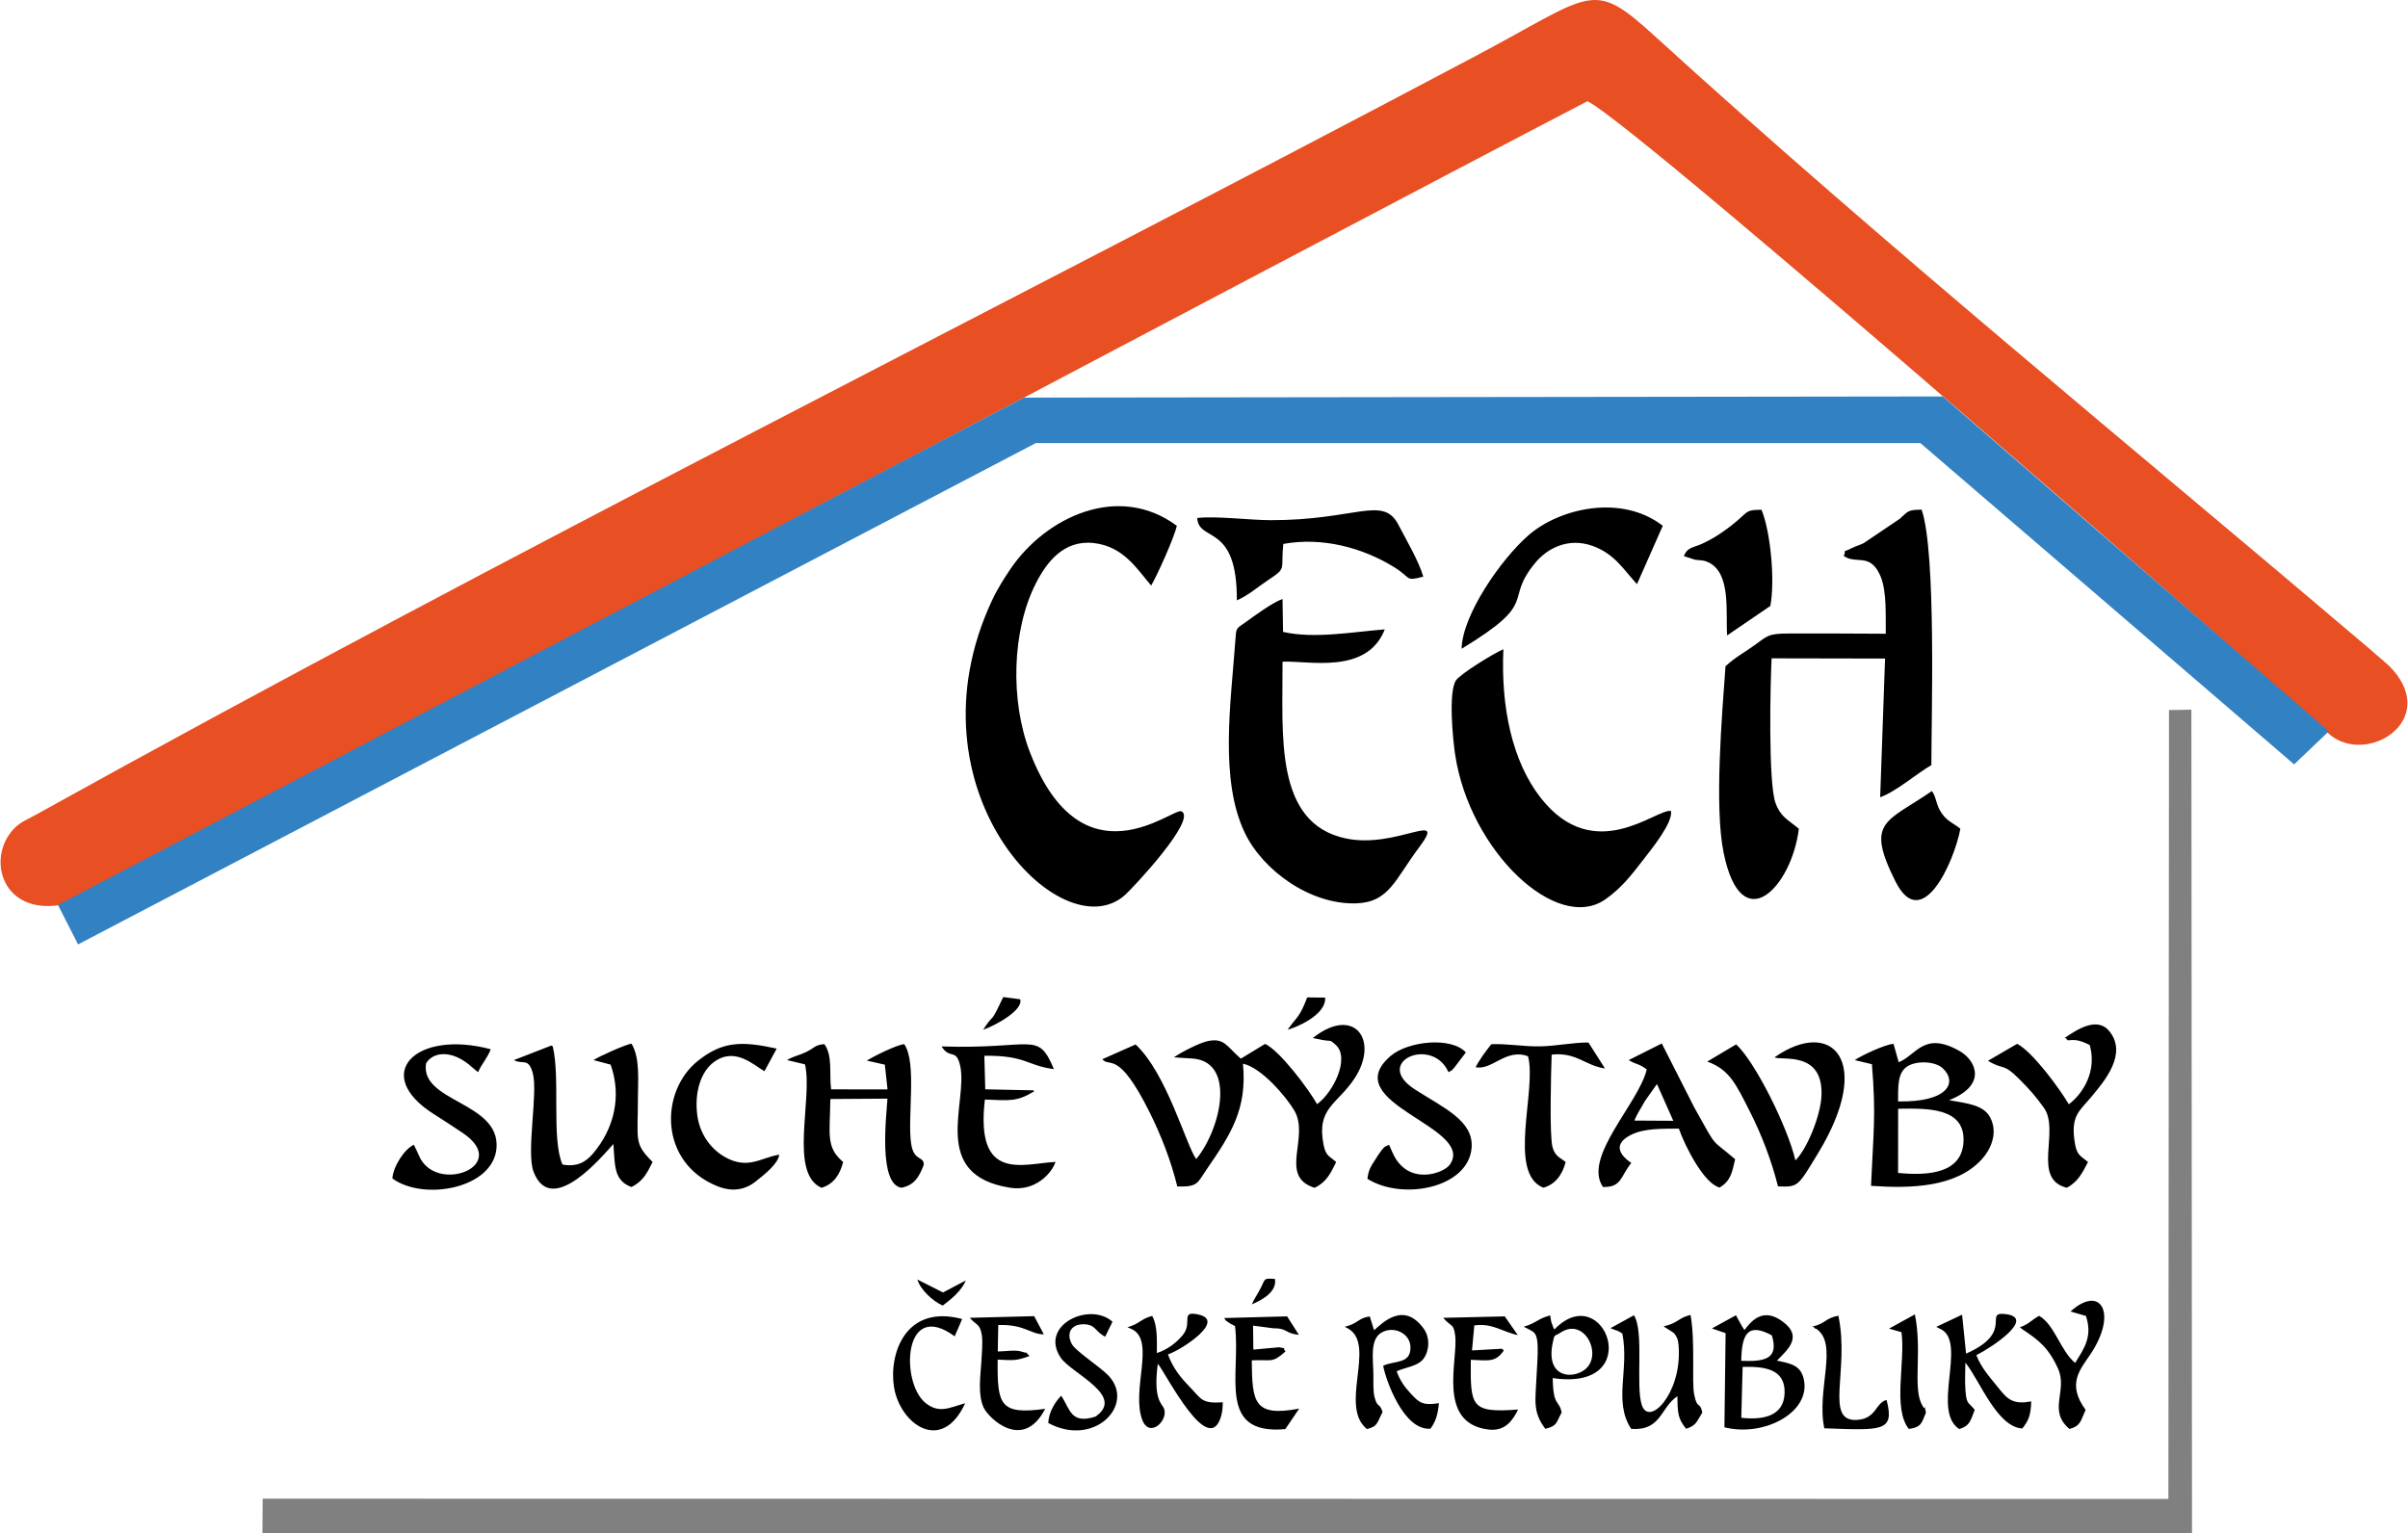 <svg xmlns="http://www.w3.org/2000/svg" xmlns:xlink="http://www.w3.org/1999/xlink" xmlns:xodm="http://www.corel.com/coreldraw/odm/2003" xml:space="preserve" width="1000px" height="637px" style="shape-rendering:geometricPrecision; text-rendering:geometricPrecision; image-rendering:optimizeQuality; fill-rule:evenodd; clip-rule:evenodd" viewBox="0 0 998.65 636.44" preserveAspectRatio="xMidYMid meet"> <defs>  <style xml:space="preserve">   <![CDATA[    .fil2 {fill:black}    .fil3 {fill:#3281C3}    .fil1 {fill:gray}    .fil0 {fill:#E84F22}   ]]>  </style> </defs> <g id="Layer_x0020_1">    <g id="_3160904175552">   <path class="fil0" d="M658.41 42.02c20.44,9.49 307.73,261.83 308,262.86 15.38,12.79 44.9,-5.46 26.27,-26.79 -2.53,-2.9 -5.87,-5.26 -9.58,-8.66 -97.62,-82.99 -201.54,-167.69 -296.65,-254.37 -26.31,-23.97 -25.21,-17.9 -74.29,8.11 -199.03,105.46 -400.12,205.39 -597.26,314.83 -4.85,2.7 -7.59,3.45 -10.76,7.58 -9.34,12.16 -2.98,33.45 20.19,30.09 0.25,0.95 534.53,-281.95 634.08,-333.65z"></path>   <polygon class="fil1" points="108.64,636.44 909.27,636.41 909.01,294.54 899.72,294.69 899.47,622.1 108.76,621.99 "></polygon>   <path class="fil2" d="M519.15 541.36c4.38,-1.89 10.47,-5.18 9.62,-10.56 -4.72,-0.29 -3.9,-0.31 -5.78,3.5 -1.65,3.36 -2.61,4.22 -3.84,7.06zm-41.75 -298.34c2.39,-3.97 9.53,-19.76 10.65,-24.8 -24.28,-18.03 -54.47,-3.48 -68.97,17.84 -2.52,3.71 -5.49,8.39 -7.63,12.96 -36.84,78.55 28.52,145.94 55.01,122.51 3.34,-2.95 30.18,-31.61 23.51,-34.82 -3.51,-1.69 -41.12,31.58 -62.83,-24.41 -8.28,-21.36 -7.56,-50.67 2.47,-70.28 4.37,-8.53 11.42,-18.05 23.96,-16.64 12.34,1.4 17.85,10.63 23.83,17.64zm287.38 -12.22l1.64 0.83c1.59,0.46 0.51,0.29 2.86,0.62 3.36,0.48 7.63,-0.67 10.85,7.16 2.52,6.13 1.98,16.38 2.07,23.61 -13.44,-0.14 -26.96,-0.08 -40.41,-0.09 -8.54,0 -8.69,1.02 -14.24,5 -4.37,3.13 -7.67,4.75 -11.84,8.59 -1.5,20.56 -4.65,58.27 -0.81,77.28 7.4,36.61 28.31,14.22 31.24,-9.84 -4.31,-3.65 -7.45,-4.74 -9.65,-10.58 -3.15,-8.42 -2.16,-50.79 -1.65,-60.15l47.07 0.09 -2.03 57.57c6.89,-2.51 15.19,-9.89 21.24,-13.34 -0.03,-18.5 2.11,-88.3 -4.04,-106.03 -5.89,0.08 -5.59,0.67 -9.01,3.76l-15.03 10.14c-1.75,0.86 -3.41,1.3 -4.81,2.01 -4.83,2.48 -2.11,-0.19 -3.45,3.37zm-232.87 43.83c10.49,-0.57 35,5.59 42.42,-13.41 -13.2,1.01 -29.13,4.01 -42.21,1.04l-0.21 -13.67c-4.34,1.58 -11.53,6.92 -15.26,9.6 -4.2,3.02 -3.92,2 -4.36,8.19 -1.8,25.09 -6.58,57.09 3.91,79.15 7.5,15.74 27.18,29.96 46.19,29.39 13.76,-0.41 16.14,-9.85 26.16,-23.2 11.98,-15.95 -9.23,0.67 -30.28,-3.72 -29.97,-6.26 -26.21,-42.97 -26.36,-73.37zm161.18 61.94c-6.08,-1.08 -31.69,22.93 -53.96,-5.32 -11.91,-15.1 -16.67,-37.79 -15.58,-61.79 -3.57,1.45 -17.87,10.18 -19.68,12.93 -3.23,4.92 -1.27,24.52 -0.36,30.68 5.97,40.08 42.24,74.44 62.41,60.14 6.54,-4.63 10.35,-9.48 15.66,-16.37 3.33,-4.33 12.38,-15.34 11.51,-20.27zm-148.64 94.25l4.28 0.84c3.35,0.63 2.58,-0.42 5.23,1.96 6.07,5.45 -0.96,19.76 -7.72,24.64 -3.61,-6.41 -15.51,-22.22 -21.57,-25.01l-10.07 6.13c-5.79,-5.06 -6.8,-8.68 -13.56,-7.33 -3.43,0.68 -11.16,4.63 -14.2,6.78l6.85 0.44c19.25,0.52 12.83,29.06 2.41,41.79 -4.19,-5.65 -12.16,-35.45 -25.15,-47.58l-13.81 6.13c3.08,3.73 6.47,-4.34 19.59,21.96 4.71,9.44 8.85,20.02 11.52,30.86 8.63,0.23 8.25,-1.41 12.12,-7.03 10.07,-14.63 16.94,-25.09 15.11,-43.94 7.65,1.56 18.03,13.8 21.35,19.5 6.46,11.06 -6.75,27.34 8.42,32.02 4.77,-2.36 6.49,-5.69 8.9,-10.72 -2.63,-2.39 -4.26,-2.32 -5.2,-7.06 -3.09,-15.54 5.73,-16.73 12.92,-27.76 10.28,-15.77 -0.22,-30.26 -17.42,-16.62zm242.89 29.34c11.97,-0.16 28.02,-0.67 27.1,13.94 -0.81,12.86 -14.52,13.93 -27.13,12.71l0.03 -26.65zm-0.04 -3.04c0.07,-6.13 -0.32,-11.95 3.95,-14.6 3.98,-2.47 11.52,-2.04 14.63,0.88 6.16,5.79 2.21,14.14 -18.58,13.72zm-17.97 -17.15l7.13 1.71c1.77,21.49 0.57,28.49 -0.37,50.48 16.5,1.16 35.25,0.67 45.89,-10.94 3.63,-3.97 7.01,-10.83 3.55,-17.44 -2.76,-5.26 -9.68,-5.86 -17.07,-7.17 16,-6.25 11.12,-16.52 4.49,-20.33 -14.89,-8.54 -17.94,1.57 -25.38,4.59l-2.16 -7.69c-3.75,0.44 -12.94,4.7 -16.08,6.79zm-272.83 -224.98c0.67,10.32 16.63,1.8 16.46,34.17 4.76,-2.03 8.5,-5.43 12.7,-8.22 8.28,-5.5 5.42,-3.96 6.56,-15.19 16,-2.94 32.85,1.47 46.09,9.69 7.22,4.49 4.3,5.93 12,3.88 -1.92,-6.58 -7.01,-15.13 -10.33,-21.54 -6.38,-12.32 -17.73,-1.82 -53.02,-1.89 -8.75,-0.02 -22.81,-1.82 -30.46,-0.9zm109.71 54.27c33.16,-20.09 16.91,-19.37 30.76,-35.9 4.54,-5.41 13.14,-10.47 23.44,-6.84 9.34,3.29 13.13,10.08 18.57,15.92l10.7 -24.22c-17.09,-13.26 -42.84,-7.36 -55.82,4.02 -11.47,10.06 -27.35,33.06 -27.65,47.02zm-279.88 170.71l7.44 1.77c3.34,14.31 -6.8,45.24 6.87,51.24 5.11,-1.59 7.61,-5.5 8.97,-10.72 -7.32,-6.13 -5.47,-11.59 -5.32,-26.13l23.69 -0.16c-0.38,6.71 -3.94,35.51 5.81,36.98 5.31,-1.07 7.29,-4.31 9.27,-9.54 0.06,-3.77 -4.03,-1.27 -5.2,-8.47 -1.76,-10.77 2.5,-33.84 -2.92,-41.59 -3.36,0.38 -12.6,5.01 -15.51,6.84l7.47 1.68 1.12 10.27 -23.4 -0.02c-0.87,-6.22 0.74,-14.03 -2.83,-18.78 -4.11,0.39 -3.93,1.55 -7.75,3.39 -2.5,1.21 -5.31,1.7 -7.71,3.24zm-113.34 0c3.63,2.06 6,-1.28 7.83,5.39 2.25,8.17 -2.77,32.74 0.32,40.91 7.39,19.56 29.27,-7.31 33.13,-11.46 0.68,8.79 0.08,15.14 7.51,17.85 4.7,-2.4 6.3,-5.46 8.77,-10.4 -7.81,-7.77 -6.11,-8.77 -6.11,-26.29 0,-7.28 0.99,-16.94 -2.66,-22.83 -2.13,0.24 -13.53,5.3 -15.76,6.83l7.1 1.88c4.63,12.93 1.58,26.51 -7.35,36.95 -2.8,3.28 -6.36,5.67 -12.63,4.52 -4.65,-10.62 -0.82,-35.83 -4.04,-49.07 -0.26,-0.11 -0.7,-0.49 -0.82,-0.22l-15.29 5.94zm523.06 -1.14c2.66,1.5 20.3,-3 19.48,15.93 -0.36,8.48 -6.13,22.29 -10.81,26.84 -3.22,-13.81 -16.69,-40.88 -24.59,-48.15l-12 7.13c9.18,3.35 11.79,9.07 17.81,20.99 4.69,9.26 8.85,20.07 11.55,30.82 8.54,0.33 8.21,0.06 16.66,-13.83 23.43,-38.53 5.51,-56.34 -18.1,-39.73zm-58.18 26.24c1.27,-3.06 2.6,-4.77 4.4,-8.1l5 -7.06 6.78 15.26 -16.18 -0.1zm-2.32 -25.1c3.08,1.95 4.19,1.32 7.49,3.89 -3.42,14.18 -26.67,36.46 -18.18,48.77 7.85,0.23 7.22,-4.43 11.77,-9.96 -0.25,-0.29 -10.78,-6.45 0.12,-11.79 5.42,-2.66 12.89,-2.4 19.61,-2.47 2.47,7.15 10.41,22.86 16.91,24.45 4.76,-2.86 5.18,-6.47 6.44,-11.74 -10.63,-9.13 -6.96,-3.65 -16.95,-21.48l-13.49 -26.57 -13.72 6.9zm-285.11 -5.66c3.48,5.57 6.02,0.62 7.7,7.92 3.5,15.18 -13.08,45.54 20.88,50.74 10.34,1.58 17.13,-6.02 18.7,-10.74 -13.53,0.7 -33.35,8.64 -29.31,-25.88 10.26,0.37 13.22,1.02 20.49,-3.44 -0.26,-0.16 -0.69,-0.66 -0.83,-0.39l-19.5 -0.42 -0.38 -13.93c17.4,-0.18 17.62,4.13 28.86,5.54 -6.83,-16.11 -8.08,-8.16 -46.61,-9.4zm465.95 -3.49c0.23,0.14 0.63,-0.05 0.75,0.23 0.85,2.03 1.87,-1.34 9.7,2.67 3,10.6 -2.52,19.92 -8.67,24.6 -3.93,-6.64 -15.01,-21.75 -21.45,-25.1l-12.1 7.04c6.75,4.11 5.97,0.54 13.17,7.78 4.11,4.14 6.7,7.05 10.02,11.71 6.85,9.59 -5.21,29.51 9.48,33.21 4.56,-2.33 6.52,-6.18 8.84,-10.7 -2.54,-2.18 -4.48,-2.58 -5.3,-6.98 -2.3,-12.31 1.76,-14.06 6.9,-20.31 4.96,-6.03 14.94,-17.43 7.27,-26.96 -5.03,-6.24 -13.4,-0.77 -18.61,2.81zm-280.28 44.32c-2.42,1.04 -1.74,0.73 -3.38,2.61 -0.44,0.51 -1.7,2.51 -2.28,3.42 -1.76,2.76 -2.88,4.25 -3.32,8.08 14.69,9.16 41.84,3.77 43.23,-12.82 0.95,-11.33 -11.72,-16.67 -23.57,-24.31 -17.7,-11.42 7.29,-22.29 13.98,-7.13 2.82,-1.68 0.41,0.07 2.35,-1.81l4.86 -6.39c-5.96,-6.58 -23.95,-4.79 -31.26,1.5 -22.76,19.56 35.57,29.38 24.61,45.06 -2.6,3.72 -17.52,9.02 -23.72,-4.85l-1.5 -3.36zm-404.63 -0.03c-4,1.86 -8.64,9.15 -8.9,14 13.04,9.49 41.92,4.15 43.2,-12.67 1.46,-19.15 -31.73,-19 -29.24,-35.05 2.28,-4.28 10.14,-6.68 19.37,1.77l1.45 1.21c0.18,0.15 0.49,0.44 0.78,0.59 1.71,-3.82 3.6,-5.33 5.24,-9.49 -31.14,-8.31 -49.82,10.38 -23.5,26.99 4.2,2.65 7.7,4.95 11.76,7.67 19.47,13.03 -7.74,24.43 -16.62,12.02 -0.87,-1.21 -0.94,-1.56 -1.59,-2.91 -0.12,-0.25 -0.23,-0.56 -0.35,-0.81l-1.6 -3.32zm526.97 -244.31l4.52 1.48c2.6,0.43 3.21,0.02 5.5,1.04 9.77,4.37 7.22,21.4 7.92,30.4l17.92 -12.23c2.02,-10.59 0.07,-30.95 -3.67,-39.93 -8.13,0.08 -4.47,1.07 -16.01,9.14 -2.88,2.02 -4.86,3.14 -7.95,4.66 -4.31,2.1 -6.7,1.52 -8.23,5.44zm-375.36 248.43c-7.64,1.19 -12.99,6.42 -22.65,0.91 -5.41,-3.09 -10.29,-9.1 -11.36,-17.32 -1.24,-9.48 1.49,-17.96 6.77,-21.94 8.74,-6.58 16.43,1.04 21.11,3.71l5.07 -9.39c-14.5,-3.18 -22.42,-3.06 -32.59,5 -16.05,12.7 -16.28,42.39 7.97,52.11 6.28,2.52 11.57,1.48 15.89,-1.95 3.75,-2.96 9.35,-7.39 9.79,-11.13zm490.07 -135.27c-2.85,-2.33 -5.36,-2.99 -7.74,-6.42 -2.53,-3.63 -2.04,-6.41 -4.07,-9.23 -18.97,13.06 -27.74,12.38 -15.11,37.55 10.94,21.81 24.32,-8.06 26.92,-21.9zm-201.14 98.98c6.91,1.38 12.65,-8.03 21.76,-4.54 3.72,13.86 -8.74,48.51 6.34,54.54 4.86,-1.3 7.92,-5.36 9.27,-10.68 -2.53,-2.01 -4.31,-2.27 -5.44,-6.11 -1.35,-4.6 -0.63,-31.57 -0.37,-38.44 10.2,-1.15 13.88,4.56 22.12,5.74l-6.86 -10.78c-6.49,-0.01 -13.3,1.45 -19.85,1.6 -6.99,0.16 -13.71,-1.18 -20.45,-0.89 -2.15,2.71 -4.8,6.18 -6.52,9.56zm110.79 124.36c8.87,-0.21 17.75,0.71 17.42,10.87 -0.3,9.39 -8.56,11.3 -17.97,10.26l0.55 -21.13zm-0.57 -2.51c0.19,-11.04 2.63,-16.03 12.69,-10.58 3.01,9.84 -2.91,10.97 -12.69,10.58zm17.31 -16.21c-7.74,-5.79 -12.47,-1.27 -15.97,3.41 -0.19,-0.21 -0.38,-0.55 -0.47,-0.7 -0.1,-0.15 -0.36,-0.51 -0.47,-0.69l-2.61 -4.72 -9.96 5.47 5.68 1.95 -0.49 39.07c16.31,4.19 36.35,-6.24 32.85,-20.31 -1.35,-5.41 -5.32,-6.19 -11.05,-7.35 4.13,-4.33 10.99,-9.78 2.49,-16.13zm-149.19 15.4c2.44,-3.16 2.89,-8.75 0.09,-12.6 -8.35,-11.45 -17.09,-2.25 -20.56,0.7l-1.78 -5.71c-4.82,0.63 -4.78,2.95 -10.37,4.29l1.61 0.87c11.38,6.87 -4.12,32.27 7.61,41.58 4.66,-1.19 4.1,-2.68 6.46,-7.05 -1.24,-4.11 -2.02,-1.35 -3.32,-6.15 -0.67,-2.47 -0.46,-6.9 -0.49,-9.61 -0.06,-5.85 -1.55,-14.19 3.19,-17.13 5.03,-3.12 12,0.1 12.19,5.77 0.25,7.38 -6.56,5.6 -11.32,7.9 1,5.54 8.33,26.96 19.62,26.12 2.01,-2.79 3.05,-5.49 3.51,-10.61 -6.8,1.12 -8.24,-0.26 -11.67,-3.96 -2.7,-2.9 -4.43,-5.36 -5.87,-9.26 3.9,-1.77 8.67,-2.02 11.1,-5.15zm104.67 -9.73c1.09,1.66 1.2,3.37 1.3,5.68 0.82,18.75 -12.27,32.13 -15.32,23.3 -2.71,-7.85 1.04,-30.56 -3.29,-37.35l-9.74 5.35c2.8,1.26 2.51,0.64 4.92,2.21 2.97,15.14 -3.82,28.07 3.66,39.6 12.58,0.85 11.98,-8.72 19.19,-13.58 0.08,7.27 0.22,9.22 3.61,13.54 4.3,-1.43 4.29,-2.84 6.73,-6.77 -1.05,-4.98 -2.1,-0.85 -3.39,-7.54 -1.06,-5.47 0.52,-21.85 -1.5,-32.95 -5.48,1.38 -4.84,3.29 -11.19,4.76l3.24 2.04c1.35,1.06 0.88,0.34 1.78,1.71zm-201.79 21.18c-3.56,-3.64 -6.82,-7.64 -8.87,-13.3 5.51,-1.83 24.44,-14.06 12.56,-16.58 -7.77,-1.64 -2.04,3.42 -6.52,8.67 -2.6,3.06 -5.95,5.76 -10.64,7.35 -0.01,-5.25 0.34,-11.45 -1.96,-15.43 -4.82,1.31 -4.97,3.18 -10.22,4.71l1.55 0.7c0.2,0.1 0.56,0.25 0.77,0.37 9,5.2 -0.79,25.14 3.81,37.38 2.9,7.72 10.81,0.44 9.06,-4.57 -0.78,-2.24 -4.64,-3.51 -2.62,-18.75 3.5,4.23 21.23,39.85 26.32,21.59 0.59,-2.15 0.54,-3.38 0.65,-5.57 -9,0.63 -8.88,-1.43 -13.89,-6.57zm335.08 -0.19c-3.13,-3.9 -6.42,-7.45 -8.54,-12.8 6.63,-3.33 24.82,-15.48 12.19,-17.04 -9.67,-1.2 3.96,7.43 -16.45,16.4l-1.65 -16.16 -10.72 5.06 2.57 1.32c9.67,6.34 -4.47,33.76 7,41.09 4.29,-1.33 4.59,-3.25 6.4,-7.98 -2.68,-3.37 -3.37,-2.04 -3.85,-7.99 -0.29,-3.55 -0.09,-8.01 -0.03,-11.61 6.07,7.57 13.04,26.63 23.61,27.36 2.54,-3.23 3.55,-5.41 3.7,-11.28 -8.14,1.61 -10.25,-1.42 -14.23,-6.37zm-181.1 -22.14c10.25,-6.83 18.04,10.01 9.67,15.66 -5.5,3.72 -15.47,2.51 -13,-10.8 0.88,-4.71 0.76,-3.14 3.33,-4.86zm-13.56 -1.62c2.44,1.4 3.89,1.27 4.11,7.29 0.14,3.85 -0.32,8.69 -0.48,12.65 -0.37,9.45 -1.78,14.45 3.65,21.58 4.97,-1.21 4.41,-2.4 6.8,-6.8 -1.18,-5.44 -3.54,-2.27 -3.72,-14.25 39.19,5.86 21.41,-41.69 0.67,-20.16 -0.15,-0.22 -0.31,-0.56 -0.37,-0.72l-0.89 -2.38c-0.19,-0.7 -0.32,-1.97 -0.45,-2.75 -5.17,1.31 -5.76,3.21 -11.01,4.7l1.69 0.84zm-200.23 33.24c-18.87,2.56 -19.91,-1.65 -19.71,-20.44 6.86,0.38 7.82,0.44 13.21,-1.49 -3.07,-3.01 0.89,-0.44 -2.92,-1.72 -3.01,-1.01 -6.63,-0.2 -10.25,-0.15l0.2 -10.99c10.95,-0.37 13.43,3.9 18.9,3.86l-4 -7.54 -26.69 0.68c2.61,3.21 4.21,2.23 4.99,7.31 0.39,2.55 0,7.58 -0.17,10.32 -0.38,6.35 -1.63,14.09 0.91,19.64 1.92,4.18 16.23,18.44 25.53,0.52zm94.64 -33.44c5.92,-0.1 4.86,2.19 10.62,2.72l-4.87 -7.66 -26.15 0.69c1.6,1.97 -0.5,0.11 2.51,2.27 0.22,0.16 1.69,0.89 2.01,1.06 2.52,19.9 -7.74,45.36 20.87,42.77l5.77 -8.51c-18.8,3.54 -19.55,-2.58 -19.68,-20.03 8.43,-0.45 8.2,1.4 14,-3.68 -1.83,-2.05 1.44,-0.87 -2.68,-1.75l-10.67 0.97 -0.12 -9.95 8.39 1.1zm330.37 41.79c4.77,-1.33 4.61,-3.43 6.68,-7.94 -7.98,-10.84 -2.16,-16.81 2.11,-23.23 11.22,-16.86 4.23,-28.97 -8.38,-17.59l6.4 1.84c2.84,8.55 -0.69,13.43 -4.48,19.5 -6.07,-4.98 -8.39,-15.69 -14.91,-19.54 -3.3,1.75 -3.78,3.18 -8.02,4.78l1.34 1.01c6.43,4.24 10.66,7.56 14.54,16.23 4.07,9.08 -4.46,17.32 4.72,24.94zm-246.96 -42.98c7.65,-1.05 11.66,2.71 18.05,4.02l-5.41 -7.76 -25.56 0.59c3.46,4 4.3,2.14 4.98,7.32 1.32,10.04 -7.78,36.46 13.85,39.05 7.18,0.86 10.19,-4.2 12.27,-8.31 -19.65,1.48 -19.82,-1.22 -19.63,-20.63 6.56,0.15 9.81,1.23 13.1,-3.09 0.26,-0.71 1.23,-0.25 -0.15,-1.51l-12.46 0.7 0.96 -10.38zm-176.75 40.51c19.06,10.25 36.14,-7.47 25.12,-19.51 -3.37,-3.68 -13.72,-10.22 -15.38,-13.29 -2.37,-4.38 -0.31,-8.17 4.75,-8.19 5.25,-0.02 4.75,2.98 9.1,5.16l3.04 -6.21c-9.48,-8.51 -30.6,1.49 -21.46,14.96 4.42,6.51 27.08,15.79 14.37,24.43 -10.23,3.26 -10.47,-3.06 -14.18,-8.67 -2.36,2.32 -5.27,6.81 -5.36,11.32zm-34.5 -8.2c-6.37,1.73 -10.81,4.52 -16.56,-0.22 -10.36,-8.55 -9.17,-43.33 12.21,-27.56l3.11 -7.18c-23.58,-6.29 -30.47,14.5 -28.29,28.21 2.44,15.3 19.74,28.01 29.53,6.75zm351.44 -31.78c0.27,0.18 0.74,0.02 0.89,0.44 0.13,0.41 0.67,0.34 0.85,0.46 9.28,6.28 -0.09,25.48 3.3,41.27 24.04,0.87 29.27,1.45 25.83,-11.76 -4.68,1.11 -4.1,7.82 -12.36,8.28 -13.65,0.76 -2.86,-20.85 -7.65,-43.26 -5.72,1.14 -4.88,3.1 -10.86,4.57zm40.1 42.45c5.41,-0.77 5.27,-2.58 7.11,-6.79 -1.23,-5.64 0.32,0.93 -1.9,-3.72 -3.52,-7.34 0.36,-22.19 -2.7,-37.04l-10.73 5.91 5.17 1.46c1.68,12.47 -3.74,31.57 3.05,40.18zm-257.75 -165.72c2.8,-0.6 16.1,-5.94 15.57,-13.31l-7.45 -0.08c-3.13,8.35 -4.36,8.08 -8.12,13.39zm-126.35 0.05c5.33,-1.85 16.85,-8.27 15.38,-12.66l-7.03 -0.93c-6.04,12.78 -3.1,5.42 -8.35,13.59zm-16.73 114.45c3.43,-2.6 7.71,-6 9.57,-10.42l-9.47 4.99 -10.64 -5.37c1.21,4.18 6.5,9.1 10.54,10.8z"></path>   <polygon class="fil3" points="424.61,165.02 23.82,375.59 32.15,391.96 429.54,183.89 796.56,183.89 951.64,317.24 965.99,303.55 805.85,164.54 "></polygon>  </g> </g></svg>